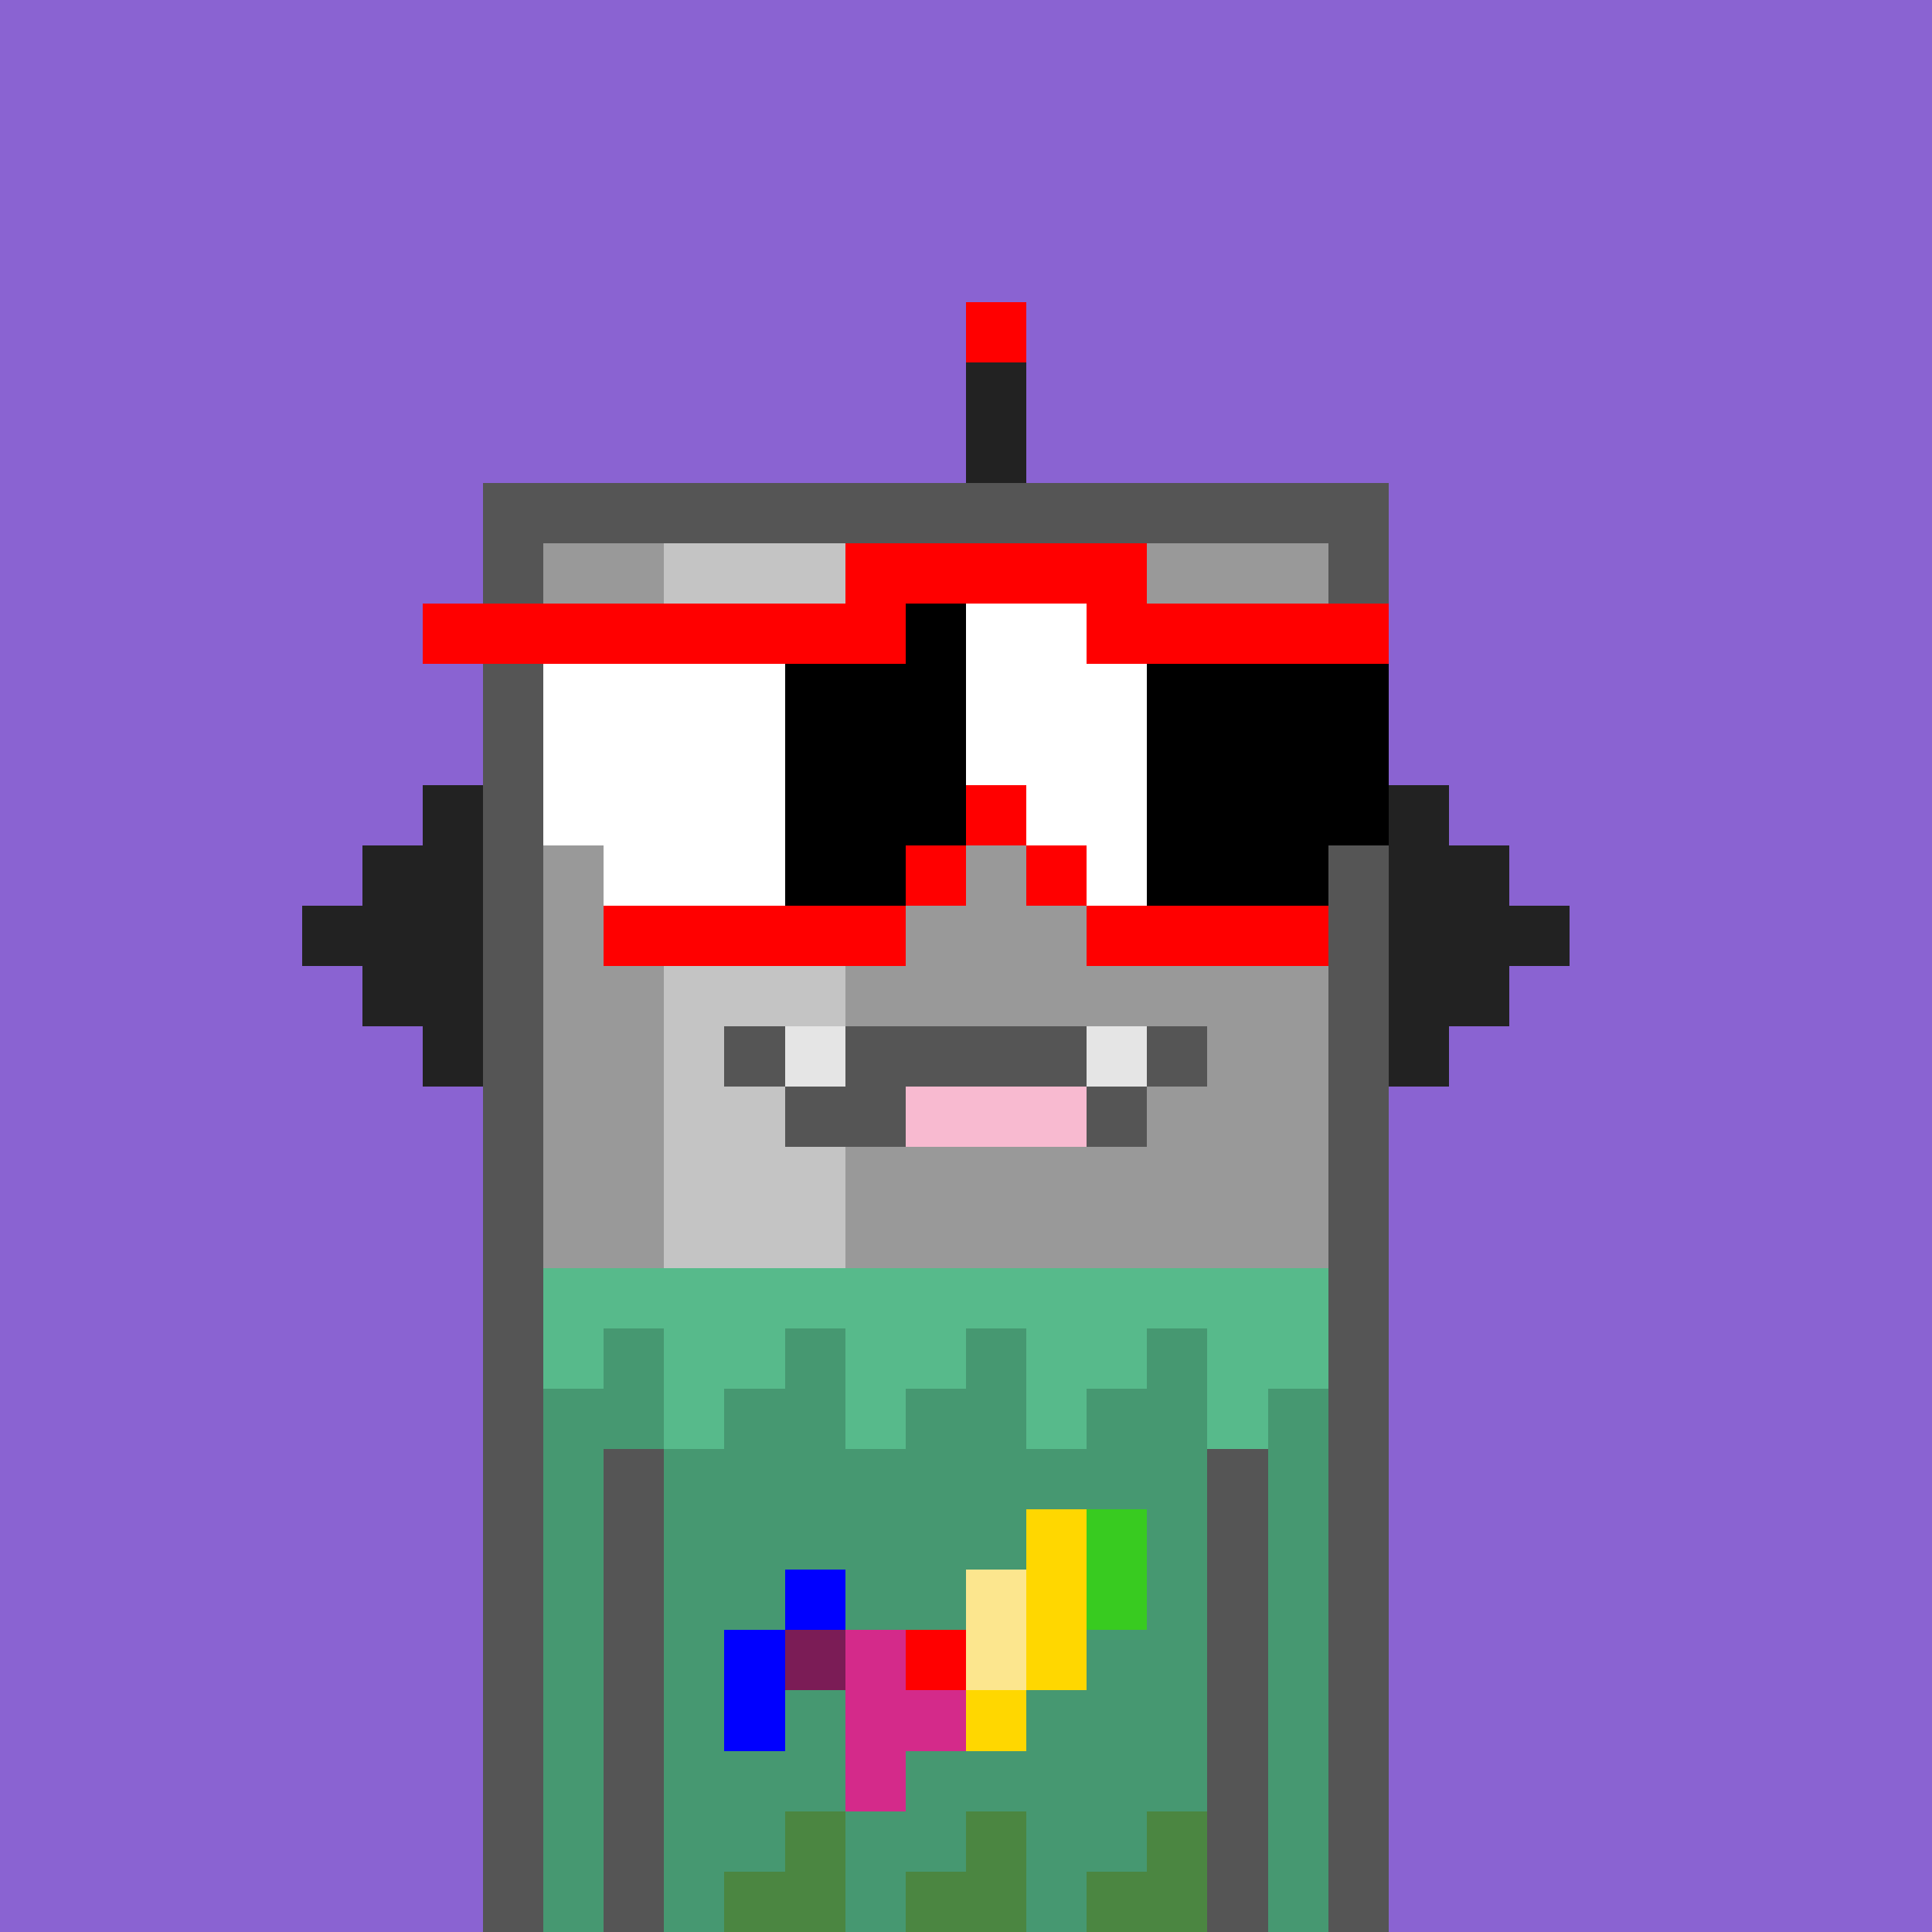 <svg width="320" height="320" viewBox="0 0 320 320" xmlns="http://www.w3.org/2000/svg" shape-rendering="crispEdges"><rect width="100%" height="100%" fill="#8a63d2" /><rect width="10" height="10" x="80" y="210" fill="#555555" /><rect width="130" height="10" x="90" y="210" fill="#57ba8b" /><rect width="10" height="10" x="220" y="210" fill="#555555" /><rect width="10" height="10" x="80" y="220" fill="#555555" /><rect width="10" height="10" x="90" y="220" fill="#57ba8b" /><rect width="10" height="10" x="100" y="220" fill="#469871" /><rect width="20" height="10" x="110" y="220" fill="#57ba8b" /><rect width="10" height="10" x="130" y="220" fill="#469871" /><rect width="20" height="10" x="140" y="220" fill="#57ba8b" /><rect width="10" height="10" x="160" y="220" fill="#469871" /><rect width="20" height="10" x="170" y="220" fill="#57ba8b" /><rect width="10" height="10" x="190" y="220" fill="#469871" /><rect width="20" height="10" x="200" y="220" fill="#57ba8b" /><rect width="10" height="10" x="220" y="220" fill="#555555" /><rect width="10" height="10" x="80" y="230" fill="#555555" /><rect width="20" height="10" x="90" y="230" fill="#469871" /><rect width="10" height="10" x="110" y="230" fill="#57ba8b" /><rect width="20" height="10" x="120" y="230" fill="#469871" /><rect width="10" height="10" x="140" y="230" fill="#57ba8b" /><rect width="20" height="10" x="150" y="230" fill="#469871" /><rect width="10" height="10" x="170" y="230" fill="#57ba8b" /><rect width="20" height="10" x="180" y="230" fill="#469871" /><rect width="10" height="10" x="200" y="230" fill="#57ba8b" /><rect width="10" height="10" x="210" y="230" fill="#469871" /><rect width="10" height="10" x="220" y="230" fill="#555555" /><rect width="10" height="10" x="80" y="240" fill="#555555" /><rect width="10" height="10" x="90" y="240" fill="#469871" /><rect width="10" height="10" x="100" y="240" fill="#555555" /><rect width="90" height="10" x="110" y="240" fill="#469871" /><rect width="10" height="10" x="200" y="240" fill="#555555" /><rect width="10" height="10" x="210" y="240" fill="#469871" /><rect width="10" height="10" x="220" y="240" fill="#555555" /><rect width="10" height="10" x="80" y="250" fill="#555555" /><rect width="10" height="10" x="90" y="250" fill="#469871" /><rect width="10" height="10" x="100" y="250" fill="#555555" /><rect width="90" height="10" x="110" y="250" fill="#469871" /><rect width="10" height="10" x="200" y="250" fill="#555555" /><rect width="10" height="10" x="210" y="250" fill="#469871" /><rect width="10" height="10" x="220" y="250" fill="#555555" /><rect width="10" height="10" x="80" y="260" fill="#555555" /><rect width="10" height="10" x="90" y="260" fill="#469871" /><rect width="10" height="10" x="100" y="260" fill="#555555" /><rect width="90" height="10" x="110" y="260" fill="#469871" /><rect width="10" height="10" x="200" y="260" fill="#555555" /><rect width="10" height="10" x="210" y="260" fill="#469871" /><rect width="10" height="10" x="220" y="260" fill="#555555" /><rect width="10" height="10" x="80" y="270" fill="#555555" /><rect width="10" height="10" x="90" y="270" fill="#469871" /><rect width="10" height="10" x="100" y="270" fill="#555555" /><rect width="90" height="10" x="110" y="270" fill="#469871" /><rect width="10" height="10" x="200" y="270" fill="#555555" /><rect width="10" height="10" x="210" y="270" fill="#469871" /><rect width="10" height="10" x="220" y="270" fill="#555555" /><rect width="10" height="10" x="80" y="280" fill="#555555" /><rect width="10" height="10" x="90" y="280" fill="#469871" /><rect width="10" height="10" x="100" y="280" fill="#555555" /><rect width="90" height="10" x="110" y="280" fill="#469871" /><rect width="10" height="10" x="200" y="280" fill="#555555" /><rect width="10" height="10" x="210" y="280" fill="#469871" /><rect width="10" height="10" x="220" y="280" fill="#555555" /><rect width="10" height="10" x="80" y="290" fill="#555555" /><rect width="10" height="10" x="90" y="290" fill="#469871" /><rect width="10" height="10" x="100" y="290" fill="#555555" /><rect width="90" height="10" x="110" y="290" fill="#469871" /><rect width="10" height="10" x="200" y="290" fill="#555555" /><rect width="10" height="10" x="210" y="290" fill="#469871" /><rect width="10" height="10" x="220" y="290" fill="#555555" /><rect width="10" height="10" x="80" y="300" fill="#555555" /><rect width="10" height="10" x="90" y="300" fill="#469871" /><rect width="10" height="10" x="100" y="300" fill="#555555" /><rect width="20" height="10" x="110" y="300" fill="#469871" /><rect width="10" height="10" x="130" y="300" fill="#4b8641" /><rect width="20" height="10" x="140" y="300" fill="#469871" /><rect width="10" height="10" x="160" y="300" fill="#4b8641" /><rect width="20" height="10" x="170" y="300" fill="#469871" /><rect width="10" height="10" x="190" y="300" fill="#4b8641" /><rect width="10" height="10" x="200" y="300" fill="#555555" /><rect width="10" height="10" x="210" y="300" fill="#469871" /><rect width="10" height="10" x="220" y="300" fill="#555555" /><rect width="10" height="10" x="80" y="310" fill="#555555" /><rect width="10" height="10" x="90" y="310" fill="#469871" /><rect width="10" height="10" x="100" y="310" fill="#555555" /><rect width="10" height="10" x="110" y="310" fill="#469871" /><rect width="20" height="10" x="120" y="310" fill="#4b8641" /><rect width="10" height="10" x="140" y="310" fill="#469871" /><rect width="20" height="10" x="150" y="310" fill="#4b8641" /><rect width="10" height="10" x="170" y="310" fill="#469871" /><rect width="20" height="10" x="180" y="310" fill="#4b8641" /><rect width="10" height="10" x="200" y="310" fill="#555555" /><rect width="10" height="10" x="210" y="310" fill="#469871" /><rect width="10" height="10" x="220" y="310" fill="#555555" /><rect width="10" height="10" x="170" y="250" fill="#ffd700" /><rect width="10" height="10" x="180" y="250" fill="#38cb20" /><rect width="10" height="10" x="130" y="260" fill="#0000ff" /><rect width="10" height="10" x="160" y="260" fill="#fce68e" /><rect width="10" height="10" x="170" y="260" fill="#ffd700" /><rect width="10" height="10" x="180" y="260" fill="#38cb20" /><rect width="10" height="10" x="120" y="270" fill="#0000ff" /><rect width="10" height="10" x="130" y="270" fill="#7b1c56" /><rect width="10" height="10" x="140" y="270" fill="#d42a8a" /><rect width="10" height="10" x="150" y="270" fill="#ff0000" /><rect width="10" height="10" x="160" y="270" fill="#fce68e" /><rect width="10" height="10" x="170" y="270" fill="#ffd700" /><rect width="10" height="10" x="120" y="280" fill="#0000ff" /><rect width="20" height="10" x="140" y="280" fill="#d42a8a" /><rect width="10" height="10" x="160" y="280" fill="#ffd700" /><rect width="10" height="10" x="140" y="290" fill="#d42a8a" /><rect width="10" height="10" x="160" y="50" fill="#ff0000" /><rect width="10" height="10" x="160" y="60" fill="#222222" /><rect width="10" height="10" x="160" y="70" fill="#222222" /><rect width="150" height="10" x="80" y="80" fill="#555555" /><rect width="10" height="10" x="80" y="90" fill="#555555" /><rect width="20" height="10" x="90" y="90" fill="#999999" /><rect width="30" height="10" x="110" y="90" fill="#c4c4c4" /><rect width="80" height="10" x="140" y="90" fill="#999999" /><rect width="10" height="10" x="220" y="90" fill="#555555" /><rect width="10" height="10" x="80" y="100" fill="#555555" /><rect width="20" height="10" x="90" y="100" fill="#999999" /><rect width="30" height="10" x="110" y="100" fill="#c4c4c4" /><rect width="80" height="10" x="140" y="100" fill="#999999" /><rect width="10" height="10" x="220" y="100" fill="#555555" /><rect width="10" height="10" x="80" y="110" fill="#555555" /><rect width="20" height="10" x="90" y="110" fill="#999999" /><rect width="30" height="10" x="110" y="110" fill="#c4c4c4" /><rect width="80" height="10" x="140" y="110" fill="#999999" /><rect width="10" height="10" x="220" y="110" fill="#555555" /><rect width="10" height="10" x="80" y="120" fill="#555555" /><rect width="20" height="10" x="90" y="120" fill="#999999" /><rect width="30" height="10" x="110" y="120" fill="#c4c4c4" /><rect width="80" height="10" x="140" y="120" fill="#999999" /><rect width="10" height="10" x="220" y="120" fill="#555555" /><rect width="10" height="10" x="70" y="130" fill="#222222" /><rect width="10" height="10" x="80" y="130" fill="#555555" /><rect width="20" height="10" x="90" y="130" fill="#999999" /><rect width="30" height="10" x="110" y="130" fill="#c4c4c4" /><rect width="80" height="10" x="140" y="130" fill="#999999" /><rect width="10" height="10" x="220" y="130" fill="#555555" /><rect width="10" height="10" x="230" y="130" fill="#222222" /><rect width="20" height="10" x="60" y="140" fill="#222222" /><rect width="10" height="10" x="80" y="140" fill="#555555" /><rect width="20" height="10" x="90" y="140" fill="#999999" /><rect width="30" height="10" x="110" y="140" fill="#c4c4c4" /><rect width="80" height="10" x="140" y="140" fill="#999999" /><rect width="10" height="10" x="220" y="140" fill="#555555" /><rect width="20" height="10" x="230" y="140" fill="#222222" /><rect width="30" height="10" x="50" y="150" fill="#222222" /><rect width="10" height="10" x="80" y="150" fill="#555555" /><rect width="20" height="10" x="90" y="150" fill="#999999" /><rect width="30" height="10" x="110" y="150" fill="#c4c4c4" /><rect width="80" height="10" x="140" y="150" fill="#999999" /><rect width="10" height="10" x="220" y="150" fill="#555555" /><rect width="30" height="10" x="230" y="150" fill="#222222" /><rect width="20" height="10" x="60" y="160" fill="#222222" /><rect width="10" height="10" x="80" y="160" fill="#555555" /><rect width="20" height="10" x="90" y="160" fill="#999999" /><rect width="30" height="10" x="110" y="160" fill="#c4c4c4" /><rect width="80" height="10" x="140" y="160" fill="#999999" /><rect width="10" height="10" x="220" y="160" fill="#555555" /><rect width="20" height="10" x="230" y="160" fill="#222222" /><rect width="10" height="10" x="70" y="170" fill="#222222" /><rect width="10" height="10" x="80" y="170" fill="#555555" /><rect width="20" height="10" x="90" y="170" fill="#999999" /><rect width="30" height="10" x="110" y="170" fill="#c4c4c4" /><rect width="80" height="10" x="140" y="170" fill="#999999" /><rect width="10" height="10" x="220" y="170" fill="#555555" /><rect width="10" height="10" x="230" y="170" fill="#222222" /><rect width="10" height="10" x="80" y="180" fill="#555555" /><rect width="20" height="10" x="90" y="180" fill="#999999" /><rect width="30" height="10" x="110" y="180" fill="#c4c4c4" /><rect width="80" height="10" x="140" y="180" fill="#999999" /><rect width="10" height="10" x="220" y="180" fill="#555555" /><rect width="10" height="10" x="80" y="190" fill="#555555" /><rect width="20" height="10" x="90" y="190" fill="#999999" /><rect width="30" height="10" x="110" y="190" fill="#c4c4c4" /><rect width="80" height="10" x="140" y="190" fill="#999999" /><rect width="10" height="10" x="220" y="190" fill="#555555" /><rect width="10" height="10" x="80" y="200" fill="#555555" /><rect width="20" height="10" x="90" y="200" fill="#999999" /><rect width="30" height="10" x="110" y="200" fill="#c4c4c4" /><rect width="80" height="10" x="140" y="200" fill="#999999" /><rect width="10" height="10" x="220" y="200" fill="#555555" /><rect width="50" height="10" x="140" y="90" fill="#ff0000" /><rect width="80" height="10" x="70" y="100" fill="#ff0000" /><rect width="10" height="10" x="150" y="100" fill="#000000" /><rect width="20" height="10" x="160" y="100" fill="#ffffff" /><rect width="50" height="10" x="180" y="100" fill="#ff0000" /><rect width="40" height="10" x="90" y="110" fill="#ffffff" /><rect width="30" height="10" x="130" y="110" fill="#000000" /><rect width="30" height="10" x="160" y="110" fill="#ffffff" /><rect width="40" height="10" x="190" y="110" fill="#000000" /><rect width="40" height="10" x="90" y="120" fill="#ffffff" /><rect width="30" height="10" x="130" y="120" fill="#000000" /><rect width="30" height="10" x="160" y="120" fill="#ffffff" /><rect width="40" height="10" x="190" y="120" fill="#000000" /><rect width="40" height="10" x="90" y="130" fill="#ffffff" /><rect width="30" height="10" x="130" y="130" fill="#000000" /><rect width="10" height="10" x="160" y="130" fill="#ff0000" /><rect width="20" height="10" x="170" y="130" fill="#ffffff" /><rect width="40" height="10" x="190" y="130" fill="#000000" /><rect width="30" height="10" x="100" y="140" fill="#ffffff" /><rect width="20" height="10" x="130" y="140" fill="#000000" /><rect width="10" height="10" x="150" y="140" fill="#ff0000" /><rect width="10" height="10" x="170" y="140" fill="#ff0000" /><rect width="10" height="10" x="180" y="140" fill="#ffffff" /><rect width="30" height="10" x="190" y="140" fill="#000000" /><rect width="50" height="10" x="100" y="150" fill="#ff0000" /><rect width="40" height="10" x="180" y="150" fill="#ff0000" /><rect width="10" height="10" x="120" y="170" fill="#555555" /><rect width="10" height="10" x="130" y="170" fill="#e5e5e5" /><rect width="40" height="10" x="140" y="170" fill="#555555" /><rect width="10" height="10" x="180" y="170" fill="#e5e5e5" /><rect width="10" height="10" x="190" y="170" fill="#555555" /><rect width="20" height="10" x="130" y="180" fill="#555555" /><rect width="30" height="10" x="150" y="180" fill="#f8bad0" /><rect width="10" height="10" x="180" y="180" fill="#555555" /></svg>